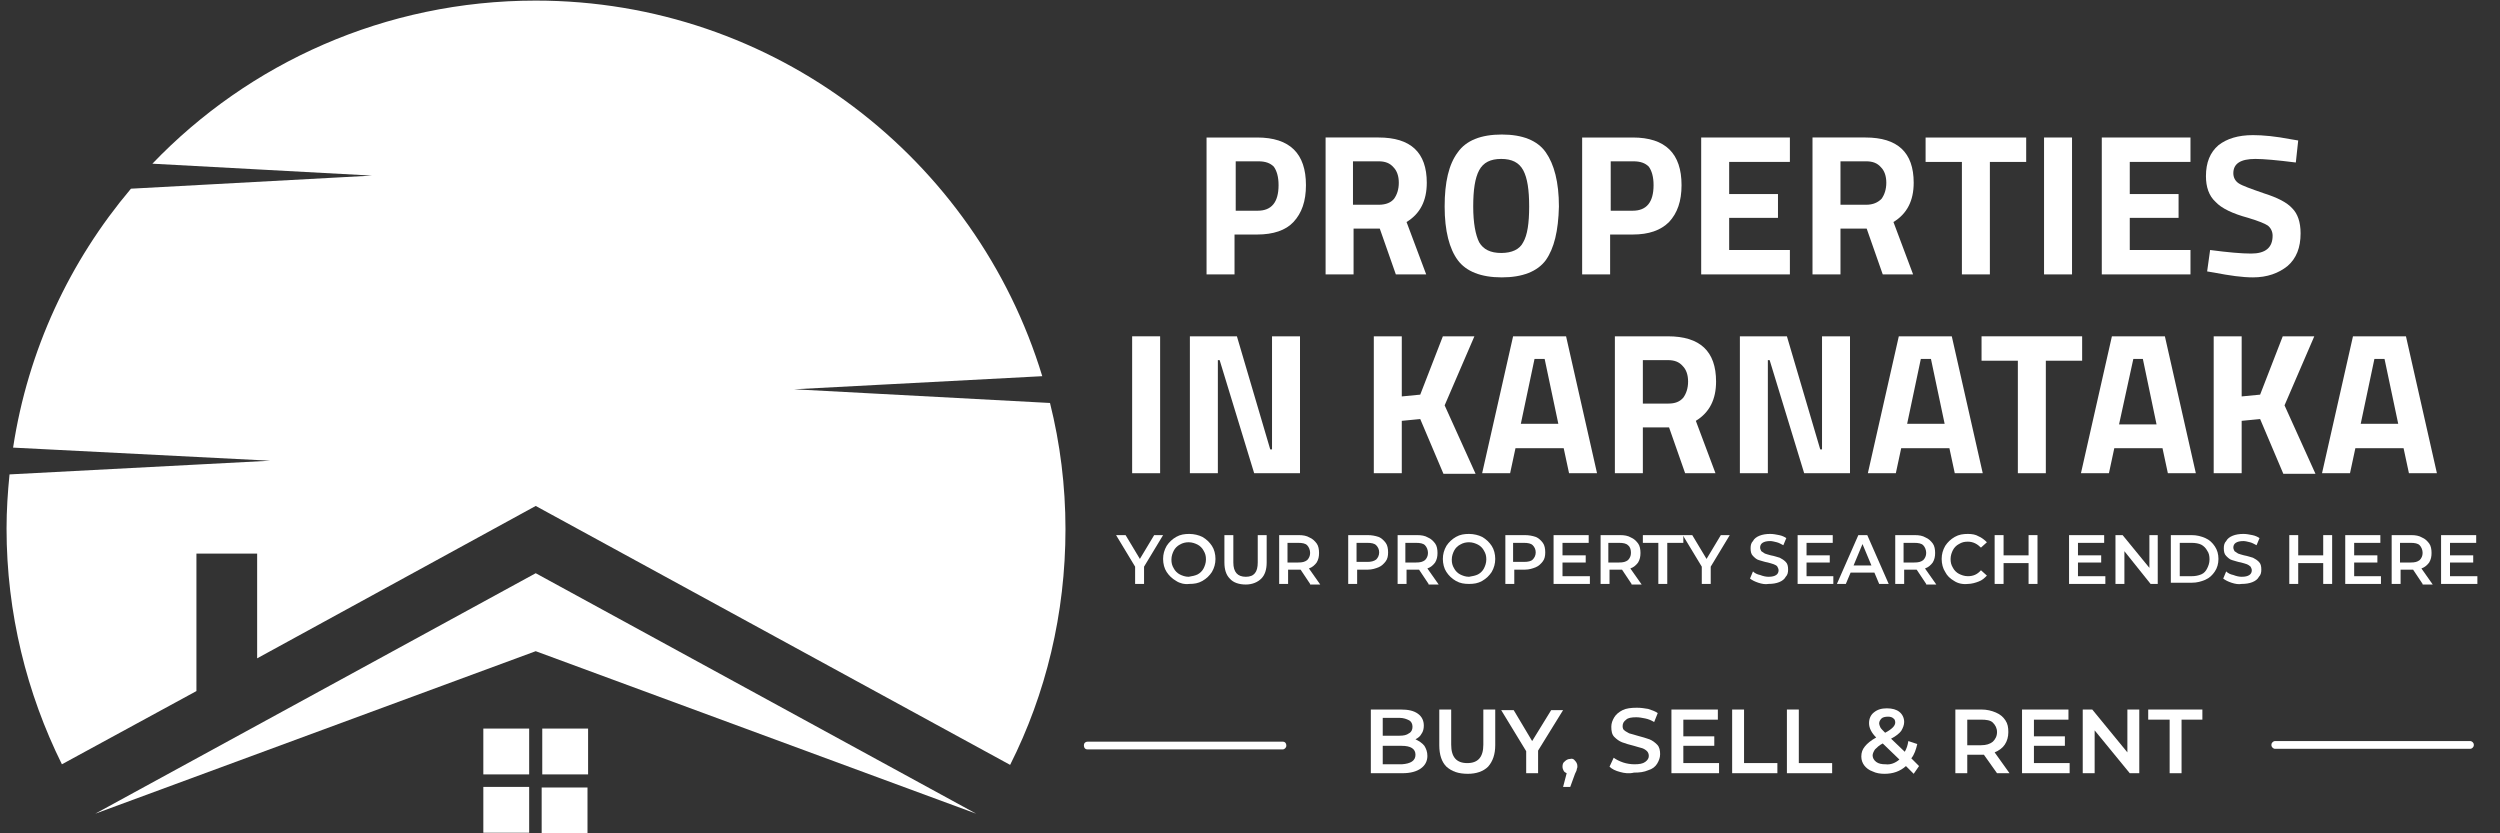 <?xml version="1.0" encoding="utf-8"?>
<!-- Generator: Adobe Illustrator 25.3.0, SVG Export Plug-In . SVG Version: 6.00 Build 0)  -->
<svg version="1.1" id="Layer_1" xmlns="http://www.w3.org/2000/svg" xmlns:xlink="http://www.w3.org/1999/xlink" x="0px" y="0px"
	 viewBox="0 0 420 140" style="enable-background:new 0 0 420 140;" xml:space="preserve">
<rect x="0" y="0" width="420" height="140" fill="#333333" stroke="none"/>
<style type="text/css">
	.st0{fill-rule:evenodd;clip-rule:evenodd;fill:#FFFFFF;}
	.st1{fill:#FFFFFF;}
</style>
<path class="st0" d="M90,0.1c40.1,0,74,26.6,85.1,63.1l-41.7,2.2l43,2.3c1.7,6.8,2.6,13.9,2.6,21.2c0,14.2-3.3,27.7-9.3,39.6L90,85
	l-46.8,25.6V93H33v23.1l-22.6,12.3c-5.9-11.9-9.3-25.4-9.3-39.6c0-3.1,0.2-6.1,0.5-9.1l43.8-2.3L2.2,75.2
	C4.7,58.8,11.7,43.9,22,31.7l40.5-2.2l-36.9-2C41.8,10.6,64.7,0.1,90,0.1"/>
<polygon class="st0" points="90,96.3 16,136.7 90,109.4 164,136.7 "/>
<path class="st0" d="M88.9,139.9h-7.7v-7.7h7.7V139.9z M98.7,132.3v7.7h-7.7v-7.7H98.7z M91.1,122.4h7.7v7.7h-7.7V122.4z
	 M81.2,122.4h7.7v7.7h-7.7V122.4z"/>
<g>
	<path class="st1" d="M211.2,39.4h-3.8v6.7h-4.7v-23h8.5c5.5,0,8.2,2.7,8.2,8c0,2.7-0.7,4.7-2.1,6.2C216,38.7,213.9,39.4,211.2,39.4
		z M207.5,35.4h3.8c2.3,0,3.5-1.4,3.5-4.3c0-1.4-0.3-2.4-0.8-3.1c-0.6-0.6-1.4-0.9-2.6-0.9h-3.8V35.4z"/>
	<path class="st1" d="M227.4,38.4v7.7h-4.7v-23h8.9c5.4,0,8.1,2.5,8.1,7.6c0,3-1.1,5.2-3.4,6.6l3.3,8.8h-5.1l-2.7-7.7H227.4z
		 M234.2,33.4c0.5-0.7,0.8-1.6,0.8-2.7c0-1.1-0.3-2-0.9-2.6c-0.6-0.7-1.4-1-2.5-1h-4.3v7.3h4.3C232.9,34.4,233.7,34,234.2,33.4z"/>
	<path class="st1" d="M259.7,43.7c-1.4,1.9-3.9,2.9-7.4,2.9s-6-1-7.4-2.9c-1.4-1.9-2.2-4.9-2.2-9c0-4.1,0.7-7.1,2.2-9.1
		c1.4-2,3.9-3,7.4-3s6,1,7.4,3c1.4,2,2.2,5,2.2,9.1C261.8,38.8,261.1,41.7,259.7,43.7z M248.5,40.7c0.7,1.2,1.9,1.8,3.7,1.8
		c1.8,0,3.1-0.6,3.7-1.8c0.7-1.2,1-3.2,1-6c0-2.8-0.3-4.8-1-6.1c-0.7-1.3-1.9-1.9-3.7-1.9c-1.8,0-3,0.6-3.7,1.9
		c-0.7,1.3-1,3.3-1,6.1C247.5,37.5,247.9,39.5,248.5,40.7z"/>
	<path class="st1" d="M274.3,39.4h-3.8v6.7h-4.7v-23h8.5c5.5,0,8.2,2.7,8.2,8c0,2.7-0.7,4.7-2.1,6.2C279,38.7,277,39.4,274.3,39.4z
		 M270.5,35.4h3.8c2.3,0,3.5-1.4,3.5-4.3c0-1.4-0.3-2.4-0.8-3.1c-0.6-0.6-1.4-0.9-2.6-0.9h-3.8V35.4z"/>
	<path class="st1" d="M285.8,46.1v-23h14.9v4.1h-10.2v5.4h8.2v4h-8.2V42h10.2v4.1H285.8z"/>
	<path class="st1" d="M309.2,38.4v7.7h-4.7v-23h8.9c5.4,0,8.1,2.5,8.1,7.6c0,3-1.1,5.2-3.4,6.6l3.3,8.8h-5.1l-2.7-7.7H309.2z
		 M316.1,33.4c0.5-0.7,0.8-1.6,0.8-2.7c0-1.1-0.3-2-0.9-2.6c-0.6-0.7-1.4-1-2.5-1h-4.3v7.3h4.3C314.7,34.4,315.5,34,316.1,33.4z"/>
	<path class="st1" d="M323.5,27.2v-4.1h16.9v4.1h-6.1v18.9h-4.7V27.2H323.5z"/>
	<path class="st1" d="M343.4,46.1v-23h4.7v23H343.4z"/>
	<path class="st1" d="M353.1,46.1v-23H368v4.1h-10.2v5.4h8.2v4h-8.2V42H368v4.1H353.1z"/>
	<path class="st1" d="M378.9,26.7c-2.5,0-3.7,0.8-3.7,2.4c0,0.7,0.3,1.3,0.9,1.7s2,0.9,4.3,1.7c2.2,0.7,3.8,1.5,4.7,2.5
		c0.9,0.9,1.4,2.3,1.4,4.2c0,2.4-0.7,4.2-2.2,5.5c-1.5,1.2-3.4,1.9-5.8,1.9c-1.8,0-3.9-0.3-6.5-0.8l-1.2-0.2l0.5-3.6
		c3,0.4,5.3,0.6,6.9,0.6c2.4,0,3.6-1,3.6-3c0-0.7-0.3-1.3-0.8-1.7c-0.6-0.4-1.7-0.8-3.3-1.3c-2.6-0.7-4.5-1.6-5.5-2.7
		c-1.1-1-1.6-2.5-1.6-4.3c0-2.3,0.7-4,2.1-5.2c1.4-1.1,3.3-1.7,5.8-1.7c1.7,0,3.8,0.2,6.4,0.7l1.2,0.2l-0.4,3.7
		C382.5,26.9,380.3,26.7,378.9,26.7z"/>
</g>
<g>
	<path class="st1" d="M190.2,79.5v-23h4.7v23H190.2z"/>
	<path class="st1" d="M199.9,79.5v-23h7.9l5.6,19h0.3v-19h4.7v23h-7.7l-5.8-19h-0.3v19H199.9z"/>
	<path class="st1" d="M235.5,79.5h-4.7v-23h4.7v10.1l3.1-0.3l3.8-9.8h5.3l-5,11.6l5.2,11.5h-5.4l-3.9-9.2l-3.1,0.3V79.5z"/>
	<path class="st1" d="M249,79.5l5.2-23h8.9l5.2,23h-4.7l-0.9-4.2h-8.1l-0.9,4.2H249z M257.8,60.3l-2.3,10.9h6.3l-2.3-10.9H257.8z"/>
	<path class="st1" d="M276,71.8v7.7h-4.7v-23h8.9c5.4,0,8.1,2.5,8.1,7.6c0,3-1.1,5.2-3.4,6.6l3.3,8.8h-5.1l-2.7-7.7H276z
		 M282.8,66.8c0.5-0.7,0.8-1.6,0.8-2.7c0-1.1-0.3-2-0.9-2.6c-0.6-0.7-1.4-1-2.5-1H276v7.3h4.3C281.4,67.8,282.2,67.5,282.8,66.8z"/>
	<path class="st1" d="M292.3,79.5v-23h7.9l5.6,19h0.3v-19h4.7v23h-7.7l-5.8-19H297v19H292.3z"/>
	<path class="st1" d="M313.8,79.5l5.2-23h8.9l5.2,23h-4.7l-0.9-4.2h-8.1l-0.9,4.2H313.8z M322.7,60.3l-2.3,10.9h6.3l-2.3-10.9H322.7
		z"/>
	<path class="st1" d="M332.9,60.6v-4.1h16.9v4.1h-6.1v18.9H339V60.6H332.9z"/>
	<path class="st1" d="M349.6,79.5l5.2-23h8.9l5.2,23h-4.7l-0.9-4.2h-8.1l-0.9,4.2H349.6z M358.4,60.3L356,71.3h6.3L360,60.3H358.4z"
		/>
	<path class="st1" d="M376.6,79.5h-4.7v-23h4.7v10.1l3.1-0.3l3.8-9.8h5.3l-5,11.6l5.2,11.5h-5.4l-3.9-9.2l-3.1,0.3V79.5z"/>
	<path class="st1" d="M390.1,79.5l5.2-23h8.9l5.2,23h-4.7l-0.9-4.2h-8.1l-0.9,4.2H390.1z M398.9,60.3l-2.3,10.9h6.3l-2.3-10.9H398.9
		z"/>
</g>
<g>
	<path class="st1" d="M239.3,125.3c0.3,0.5,0.5,1,0.5,1.7c0,0.9-0.4,1.6-1.1,2.1c-0.7,0.5-1.7,0.8-3.1,0.8h-5.3v-10.7h5
		c1.3,0,2.2,0.2,2.9,0.7c0.7,0.5,1,1.2,1,2c0,0.5-0.1,1-0.4,1.4c-0.2,0.4-0.6,0.7-1,0.9C238.4,124.5,238.9,124.8,239.3,125.3z
		 M232.3,120.7v2.9h2.8c0.7,0,1.2-0.1,1.6-0.4c0.4-0.2,0.6-0.6,0.6-1.1c0-0.5-0.2-0.9-0.6-1.1c-0.4-0.2-0.9-0.4-1.6-0.4H232.3z
		 M237.8,126.8c0-1-0.8-1.5-2.3-1.5h-3.2v3.1h3.2C237,128.3,237.8,127.8,237.8,126.8z"/>
	<path class="st1" d="M243,128.8c-0.8-0.8-1.2-2-1.2-3.6v-6h2v5.9c0,2.1,0.9,3.1,2.7,3.1c1.8,0,2.7-1,2.7-3.1v-5.9h2v6
		c0,1.5-0.4,2.7-1.2,3.6c-0.8,0.8-2,1.2-3.4,1.2C245,130,243.9,129.6,243,128.8z"/>
	<path class="st1" d="M258.4,126.1v3.8h-2v-3.7l-4.2-6.9h2.1l3.1,5.2l3.2-5.2h2L258.4,126.1z"/>
	<path class="st1" d="M264.6,127.8c0.2,0.2,0.4,0.5,0.4,0.9c0,0.2,0,0.3-0.1,0.5c0,0.2-0.1,0.4-0.3,0.8l-0.8,2.2h-1.2l0.6-2.3
		c-0.2-0.1-0.4-0.2-0.5-0.4c-0.1-0.2-0.2-0.4-0.2-0.7c0-0.4,0.1-0.7,0.4-0.9c0.2-0.2,0.5-0.4,0.9-0.4
		C264.1,127.4,264.4,127.5,264.6,127.8z"/>
	<path class="st1" d="M272.2,129.7c-0.8-0.2-1.4-0.5-1.8-0.9l0.7-1.5c0.4,0.3,1,0.6,1.6,0.8c0.6,0.2,1.3,0.3,1.9,0.3
		c0.8,0,1.4-0.1,1.8-0.4c0.4-0.3,0.6-0.6,0.6-1c0-0.3-0.1-0.6-0.3-0.8c-0.2-0.2-0.5-0.4-0.8-0.5c-0.3-0.1-0.8-0.2-1.4-0.4
		c-0.8-0.2-1.5-0.4-2-0.6c-0.5-0.2-0.9-0.5-1.3-0.9s-0.5-1-0.5-1.7c0-0.6,0.2-1.1,0.5-1.6c0.3-0.5,0.8-0.9,1.4-1.2
		c0.6-0.3,1.4-0.4,2.4-0.4c0.7,0,1.3,0.1,1.9,0.2c0.6,0.2,1.2,0.4,1.6,0.7l-0.6,1.5c-0.5-0.3-1-0.5-1.5-0.6c-0.5-0.1-1-0.2-1.5-0.2
		c-0.8,0-1.4,0.1-1.7,0.4c-0.4,0.3-0.6,0.6-0.6,1.1c0,0.3,0.1,0.6,0.3,0.7c0.2,0.2,0.5,0.3,0.8,0.5c0.3,0.1,0.8,0.2,1.4,0.4
		c0.8,0.2,1.4,0.4,2,0.6c0.5,0.2,0.9,0.5,1.3,0.9c0.4,0.4,0.5,1,0.5,1.6c0,0.6-0.2,1.1-0.5,1.6c-0.3,0.5-0.8,0.9-1.5,1.1
		c-0.7,0.3-1.4,0.4-2.4,0.4C273.7,130,272.9,129.9,272.2,129.7z"/>
	<path class="st1" d="M288.8,128.2v1.7h-8v-10.7h7.8v1.7h-5.8v2.8h5.2v1.6h-5.2v2.9H288.8z"/>
	<path class="st1" d="M291,119.2h2v9h5.6v1.7H291V119.2z"/>
	<path class="st1" d="M300.2,119.2h2v9h5.6v1.7h-7.6V119.2z"/>
	<path class="st1" d="M321.5,130l-1.3-1.3c-1,0.9-2.2,1.3-3.6,1.3c-0.7,0-1.4-0.1-2-0.4c-0.6-0.2-1.1-0.6-1.4-1
		c-0.3-0.4-0.5-0.9-0.5-1.5c0-0.7,0.2-1.2,0.6-1.7c0.4-0.5,1-1,1.9-1.5c-0.4-0.4-0.7-0.8-0.9-1.2c-0.2-0.4-0.3-0.8-0.3-1.2
		c0-0.8,0.3-1.4,0.8-1.8c0.6-0.5,1.3-0.7,2.2-0.7c0.9,0,1.6,0.2,2.1,0.6c0.5,0.4,0.8,1,0.8,1.7c0,0.5-0.2,1-0.5,1.5
		c-0.3,0.4-0.9,0.9-1.7,1.3l2.3,2.2c0.3-0.5,0.5-1.1,0.6-1.8l1.5,0.5c-0.2,0.9-0.5,1.8-1,2.4l1.3,1.3L321.5,130z M319.1,127.6
		l-2.8-2.7c-0.6,0.3-1,0.7-1.3,1c-0.2,0.3-0.4,0.7-0.4,1c0,0.4,0.2,0.8,0.6,1.1c0.4,0.3,0.9,0.4,1.6,0.4
		C317.6,128.5,318.4,128.2,319.1,127.6z M316.1,120.7c-0.2,0.2-0.4,0.5-0.4,0.8c0,0.2,0.1,0.5,0.2,0.7c0.1,0.2,0.4,0.5,0.8,0.9
		c0.6-0.3,1-0.6,1.3-0.9c0.2-0.2,0.4-0.5,0.4-0.8c0-0.3-0.1-0.6-0.3-0.7c-0.2-0.2-0.5-0.3-0.9-0.3
		C316.7,120.4,316.3,120.5,316.1,120.7z"/>
	<path class="st1" d="M335.5,129.9l-2.2-3.1c-0.1,0-0.2,0-0.4,0h-2.4v3.1h-2v-10.7h4.4c0.9,0,1.7,0.2,2.4,0.5
		c0.7,0.3,1.2,0.7,1.6,1.3c0.4,0.6,0.5,1.2,0.5,2c0,0.8-0.2,1.5-0.6,2.1c-0.4,0.6-1,1-1.7,1.3l2.5,3.5H335.5z M334.8,121.4
		c-0.4-0.4-1.1-0.5-2-0.5h-2.3v4.3h2.3c0.9,0,1.5-0.2,2-0.6c0.4-0.4,0.7-0.9,0.7-1.6S335.2,121.8,334.8,121.4z"/>
	<path class="st1" d="M347.7,128.2v1.7h-8v-10.7h7.8v1.7h-5.8v2.8h5.2v1.6h-5.2v2.9H347.7z"/>
	<path class="st1" d="M359.4,119.2v10.7h-1.6l-5.9-7.2v7.2h-2v-10.7h1.6l5.9,7.2v-7.2H359.4z"/>
	<path class="st1" d="M364.4,120.9h-3.5v-1.7h9.1v1.7h-3.5v9h-2V120.9z"/>
</g>
<g>
	<path class="st1" d="M192.2,95.2v2.9h-1.5v-2.9l-3.2-5.3h1.6l2.4,4l2.4-4h1.5L192.2,95.2z"/>
	<path class="st1" d="M197.6,97.6c-0.7-0.4-1.2-0.9-1.6-1.5c-0.4-0.6-0.6-1.4-0.6-2.2c0-0.8,0.2-1.5,0.6-2.2
		c0.4-0.6,0.9-1.1,1.6-1.5s1.4-0.5,2.2-0.5c0.8,0,1.6,0.2,2.2,0.5c0.7,0.4,1.2,0.9,1.6,1.5c0.4,0.6,0.6,1.4,0.6,2.2
		s-0.2,1.5-0.6,2.2c-0.4,0.6-0.9,1.1-1.6,1.5c-0.7,0.4-1.4,0.5-2.2,0.5C199,98.2,198.2,98,197.6,97.6z M201.2,96.5
		c0.4-0.2,0.8-0.6,1-1c0.2-0.4,0.4-0.9,0.4-1.5s-0.1-1-0.4-1.5c-0.2-0.4-0.6-0.8-1-1s-0.9-0.4-1.5-0.4c-0.5,0-1,0.1-1.5,0.4
		c-0.4,0.2-0.8,0.6-1,1c-0.2,0.4-0.4,0.9-0.4,1.5s0.1,1,0.4,1.5c0.2,0.4,0.6,0.8,1,1c0.4,0.2,0.9,0.4,1.5,0.4
		C200.3,96.8,200.8,96.7,201.2,96.5z"/>
	<path class="st1" d="M206.6,97.2c-0.6-0.6-0.9-1.5-0.9-2.7v-4.6h1.5v4.6c0,1.6,0.7,2.4,2.1,2.4c1.4,0,2-0.8,2-2.4v-4.6h1.5v4.6
		c0,1.2-0.3,2.1-0.9,2.7c-0.6,0.6-1.5,1-2.6,1S207.2,97.9,206.6,97.2z"/>
	<path class="st1" d="M220.1,98.1l-1.6-2.4c-0.1,0-0.2,0-0.3,0h-1.8v2.4h-1.5v-8.2h3.3c0.7,0,1.3,0.1,1.8,0.4c0.5,0.2,0.9,0.6,1.2,1
		c0.3,0.4,0.4,1,0.4,1.6c0,0.6-0.1,1.1-0.4,1.6c-0.3,0.4-0.7,0.8-1.3,1l1.9,2.7H220.1z M219.6,91.6c-0.3-0.3-0.8-0.4-1.5-0.4h-1.8
		v3.3h1.8c0.7,0,1.1-0.1,1.5-0.4c0.3-0.3,0.5-0.7,0.5-1.2S219.9,91.9,219.6,91.6z"/>
	<path class="st1" d="M231.6,90.2c0.5,0.2,0.9,0.6,1.2,1c0.3,0.4,0.4,1,0.4,1.6c0,0.6-0.1,1.1-0.4,1.5c-0.3,0.4-0.7,0.8-1.2,1
		c-0.5,0.2-1.1,0.4-1.8,0.4h-1.8v2.4h-1.5v-8.2h3.3C230.4,89.9,231,90,231.6,90.2z M231.2,94c0.3-0.3,0.5-0.7,0.5-1.2
		s-0.2-0.9-0.5-1.2c-0.3-0.3-0.8-0.4-1.5-0.4h-1.8v3.2h1.8C230.3,94.4,230.8,94.3,231.2,94z"/>
	<path class="st1" d="M240,98.1l-1.6-2.4c-0.1,0-0.2,0-0.3,0h-1.8v2.4h-1.5v-8.2h3.3c0.7,0,1.3,0.1,1.8,0.4c0.5,0.2,0.9,0.6,1.2,1
		c0.3,0.4,0.4,1,0.4,1.6c0,0.6-0.1,1.1-0.4,1.6c-0.3,0.4-0.7,0.8-1.3,1l1.9,2.7H240z M239.4,91.6c-0.3-0.3-0.8-0.4-1.5-0.4h-1.8v3.3
		h1.8c0.7,0,1.1-0.1,1.5-0.4c0.3-0.3,0.5-0.7,0.5-1.2S239.7,91.9,239.4,91.6z"/>
	<path class="st1" d="M244.6,97.6c-0.7-0.4-1.2-0.9-1.6-1.5c-0.4-0.6-0.6-1.4-0.6-2.2c0-0.8,0.2-1.5,0.6-2.2
		c0.4-0.6,0.9-1.1,1.6-1.5c0.7-0.4,1.4-0.5,2.2-0.5s1.6,0.2,2.2,0.5c0.7,0.4,1.2,0.9,1.6,1.5c0.4,0.6,0.6,1.4,0.6,2.2
		s-0.2,1.5-0.6,2.2c-0.4,0.6-0.9,1.1-1.6,1.5c-0.7,0.4-1.4,0.5-2.2,0.5S245.3,98,244.6,97.6z M248.3,96.5c0.4-0.2,0.8-0.6,1-1
		c0.2-0.4,0.4-0.9,0.4-1.5s-0.1-1-0.4-1.5c-0.2-0.4-0.6-0.8-1-1c-0.4-0.2-0.9-0.4-1.5-0.4c-0.5,0-1,0.1-1.5,0.4
		c-0.4,0.2-0.8,0.6-1,1c-0.2,0.4-0.4,0.9-0.4,1.5s0.1,1,0.4,1.5c0.2,0.4,0.6,0.8,1,1c0.4,0.2,0.9,0.4,1.5,0.4
		C247.4,96.8,247.9,96.7,248.3,96.5z"/>
	<path class="st1" d="M258,90.2c0.5,0.2,0.9,0.6,1.2,1c0.3,0.4,0.4,1,0.4,1.6c0,0.6-0.1,1.1-0.4,1.5c-0.3,0.4-0.7,0.8-1.2,1
		c-0.5,0.2-1.1,0.4-1.8,0.4h-1.8v2.4h-1.5v-8.2h3.3C256.8,89.9,257.4,90,258,90.2z M257.5,94c0.3-0.3,0.5-0.7,0.5-1.2
		s-0.2-0.9-0.5-1.2c-0.3-0.3-0.8-0.4-1.5-0.4h-1.8v3.2h1.8C256.7,94.4,257.2,94.3,257.5,94z"/>
	<path class="st1" d="M267.1,96.8v1.3h-6.1v-8.2h5.9v1.3h-4.4v2.1h3.9v1.2h-3.9v2.3H267.1z"/>
	<path class="st1" d="M274.1,98.1l-1.6-2.4c-0.1,0-0.2,0-0.3,0h-1.8v2.4h-1.5v-8.2h3.3c0.7,0,1.3,0.1,1.8,0.4c0.5,0.2,0.9,0.6,1.2,1
		c0.3,0.4,0.4,1,0.4,1.6c0,0.6-0.1,1.1-0.4,1.6c-0.3,0.4-0.7,0.8-1.3,1l1.9,2.7H274.1z M273.5,91.6c-0.3-0.3-0.8-0.4-1.5-0.4h-1.8
		v3.3h1.8c0.7,0,1.1-0.1,1.5-0.4c0.3-0.3,0.5-0.7,0.5-1.2S273.9,91.9,273.5,91.6z"/>
	<path class="st1" d="M278.7,91.2h-2.7v-1.3h6.8v1.3h-2.7v6.9h-1.5V91.2z"/>
	<path class="st1" d="M287.4,95.2v2.9h-1.5v-2.9l-3.2-5.3h1.6l2.4,4l2.4-4h1.5L287.4,95.2z"/>
	<path class="st1" d="M295.4,97.9c-0.6-0.2-1-0.4-1.4-0.7l0.5-1.2c0.3,0.3,0.7,0.5,1.2,0.6c0.5,0.2,1,0.3,1.4,0.3
		c0.6,0,1-0.1,1.3-0.3c0.3-0.2,0.4-0.5,0.4-0.8c0-0.2-0.1-0.4-0.2-0.6s-0.4-0.3-0.6-0.4c-0.3-0.1-0.6-0.2-1-0.3
		c-0.6-0.1-1.1-0.3-1.5-0.4c-0.4-0.1-0.7-0.4-1-0.7c-0.3-0.3-0.4-0.7-0.4-1.3c0-0.5,0.1-0.9,0.4-1.2c0.2-0.4,0.6-0.7,1.1-0.9
		c0.5-0.2,1.1-0.3,1.8-0.3c0.5,0,1,0.1,1.5,0.2c0.5,0.1,0.9,0.3,1.2,0.5l-0.5,1.2c-0.4-0.2-0.7-0.4-1.1-0.5
		c-0.4-0.1-0.8-0.2-1.1-0.2c-0.6,0-1,0.1-1.3,0.3c-0.3,0.2-0.4,0.5-0.4,0.8c0,0.2,0.1,0.4,0.2,0.6c0.2,0.1,0.4,0.3,0.6,0.4
		c0.3,0.1,0.6,0.2,1,0.3c0.6,0.1,1.1,0.3,1.5,0.4c0.4,0.2,0.7,0.4,1,0.7c0.3,0.3,0.4,0.7,0.4,1.3c0,0.5-0.1,0.9-0.4,1.2
		c-0.2,0.4-0.6,0.7-1.1,0.9c-0.5,0.2-1.1,0.3-1.8,0.3C296.6,98.2,296,98.1,295.4,97.9z"/>
	<path class="st1" d="M308,96.8v1.3H302v-8.2h5.9v1.3h-4.4v2.1h3.9v1.2h-3.9v2.3H308z"/>
	<path class="st1" d="M314.9,96.2h-4l-0.8,1.9h-1.5l3.6-8.2h1.5l3.6,8.2h-1.6L314.9,96.2z M314.4,95l-1.5-3.6l-1.5,3.6H314.4z"/>
	<path class="st1" d="M323.6,98.1l-1.6-2.4c-0.1,0-0.2,0-0.3,0h-1.8v2.4h-1.5v-8.2h3.3c0.7,0,1.3,0.1,1.8,0.4c0.5,0.2,0.9,0.6,1.2,1
		c0.3,0.4,0.4,1,0.4,1.6c0,0.6-0.1,1.1-0.4,1.6c-0.3,0.4-0.7,0.8-1.3,1l1.9,2.7H323.6z M323.1,91.6c-0.3-0.3-0.8-0.4-1.5-0.4h-1.8
		v3.3h1.8c0.7,0,1.1-0.1,1.5-0.4c0.3-0.3,0.5-0.7,0.5-1.2S323.4,91.9,323.1,91.6z"/>
	<path class="st1" d="M328.3,97.6c-0.7-0.4-1.2-0.9-1.5-1.5c-0.4-0.6-0.6-1.4-0.6-2.2s0.2-1.5,0.6-2.2c0.4-0.6,0.9-1.1,1.6-1.5
		s1.4-0.5,2.2-0.5c0.7,0,1.3,0.1,1.8,0.4c0.5,0.2,1,0.6,1.4,1l-1,0.9c-0.6-0.6-1.3-1-2.2-1c-0.6,0-1,0.1-1.5,0.4
		c-0.4,0.2-0.8,0.6-1,1c-0.2,0.4-0.4,0.9-0.4,1.5c0,0.6,0.1,1,0.4,1.5c0.2,0.4,0.6,0.8,1,1c0.4,0.2,0.9,0.4,1.5,0.4
		c0.9,0,1.6-0.3,2.2-1l1,0.9c-0.4,0.4-0.8,0.8-1.4,1c-0.5,0.2-1.2,0.4-1.8,0.4C329.7,98.2,328.9,98,328.3,97.6z"/>
	<path class="st1" d="M342.3,89.9v8.2h-1.5v-3.5h-4.2v3.5h-1.5v-8.2h1.5v3.4h4.2v-3.4H342.3z"/>
	<path class="st1" d="M353.7,96.8v1.3h-6.1v-8.2h5.9v1.3h-4.4v2.1h3.9v1.2h-3.9v2.3H353.7z"/>
	<path class="st1" d="M362.5,89.9v8.2h-1.2l-4.4-5.5v5.5h-1.5v-8.2h1.2l4.5,5.5v-5.5H362.5z"/>
	<path class="st1" d="M364.7,89.9h3.5c0.9,0,1.6,0.2,2.3,0.5c0.7,0.3,1.2,0.8,1.6,1.4c0.4,0.6,0.6,1.3,0.6,2.1
		c0,0.8-0.2,1.5-0.6,2.1c-0.4,0.6-0.9,1.1-1.6,1.4c-0.7,0.3-1.4,0.5-2.3,0.5h-3.5V89.9z M368.2,96.8c0.6,0,1.1-0.1,1.6-0.3
		c0.5-0.2,0.8-0.6,1-1c0.2-0.4,0.4-0.9,0.4-1.5c0-0.6-0.1-1.1-0.4-1.5c-0.2-0.4-0.6-0.8-1-1c-0.4-0.2-1-0.3-1.6-0.3h-2v5.6H368.2z"
		/>
	<path class="st1" d="M374.9,97.9c-0.6-0.2-1-0.4-1.4-0.7l0.5-1.2c0.3,0.3,0.7,0.5,1.2,0.6c0.5,0.2,1,0.3,1.4,0.3
		c0.6,0,1-0.1,1.3-0.3c0.3-0.2,0.4-0.5,0.4-0.8c0-0.2-0.1-0.4-0.2-0.6c-0.2-0.2-0.4-0.3-0.6-0.4c-0.3-0.1-0.6-0.2-1-0.3
		c-0.6-0.1-1.1-0.3-1.5-0.4c-0.4-0.1-0.7-0.4-1-0.7c-0.3-0.3-0.4-0.7-0.4-1.3c0-0.5,0.1-0.9,0.4-1.2c0.2-0.4,0.6-0.7,1.1-0.9
		c0.5-0.2,1.1-0.3,1.8-0.3c0.5,0,1,0.1,1.5,0.2c0.5,0.1,0.9,0.3,1.2,0.5l-0.5,1.2c-0.4-0.2-0.7-0.4-1.1-0.5
		c-0.4-0.1-0.8-0.2-1.1-0.2c-0.6,0-1,0.1-1.3,0.3c-0.3,0.2-0.4,0.5-0.4,0.8c0,0.2,0.1,0.4,0.2,0.6c0.2,0.1,0.4,0.3,0.6,0.4
		c0.3,0.1,0.6,0.2,1,0.3c0.6,0.1,1.1,0.3,1.5,0.4c0.4,0.2,0.7,0.4,1,0.7c0.3,0.3,0.4,0.7,0.4,1.3c0,0.5-0.1,0.9-0.4,1.2
		c-0.2,0.4-0.6,0.7-1.1,0.9c-0.5,0.2-1.1,0.3-1.8,0.3C376.1,98.2,375.5,98.1,374.9,97.9z"/>
	<path class="st1" d="M391.8,89.9v8.2h-1.5v-3.5h-4.2v3.5h-1.5v-8.2h1.5v3.4h4.2v-3.4H391.8z"/>
	<path class="st1" d="M400,96.8v1.3H394v-8.2h5.9v1.3h-4.4v2.1h3.9v1.2h-3.9v2.3H400z"/>
	<path class="st1" d="M407,98.1l-1.6-2.4c-0.1,0-0.2,0-0.3,0h-1.8v2.4h-1.5v-8.2h3.3c0.7,0,1.3,0.1,1.8,0.4c0.5,0.2,0.9,0.6,1.2,1
		c0.3,0.4,0.4,1,0.4,1.6c0,0.6-0.1,1.1-0.4,1.6c-0.3,0.4-0.7,0.8-1.3,1l1.9,2.7H407z M406.5,91.6c-0.3-0.3-0.8-0.4-1.5-0.4h-1.8v3.3
		h1.8c0.7,0,1.1-0.1,1.5-0.4c0.3-0.3,0.5-0.7,0.5-1.2S406.8,91.9,406.5,91.6z"/>
	<path class="st1" d="M416.2,96.8v1.3h-6.1v-8.2h5.9v1.3h-4.4v2.1h3.9v1.2h-3.9v2.3H416.2z"/>
</g>
<path class="st0" d="M215.5,125.9h-32.8c-0.4,0-0.6-0.3-0.6-0.6v-0.1c0-0.4,0.3-0.6,0.6-0.6h32.8c0.4,0,0.6,0.3,0.6,0.6v0.1
	C216.1,125.6,215.8,125.9,215.5,125.9z"/>
<path class="st0" d="M415,125.8h-32.8c-0.3,0-0.6-0.3-0.6-0.6v-0.1c0-0.3,0.3-0.6,0.6-0.6H415c0.3,0,0.6,0.3,0.6,0.6v0.1
	C415.6,125.5,415.3,125.8,415,125.8z"/>
</svg>
